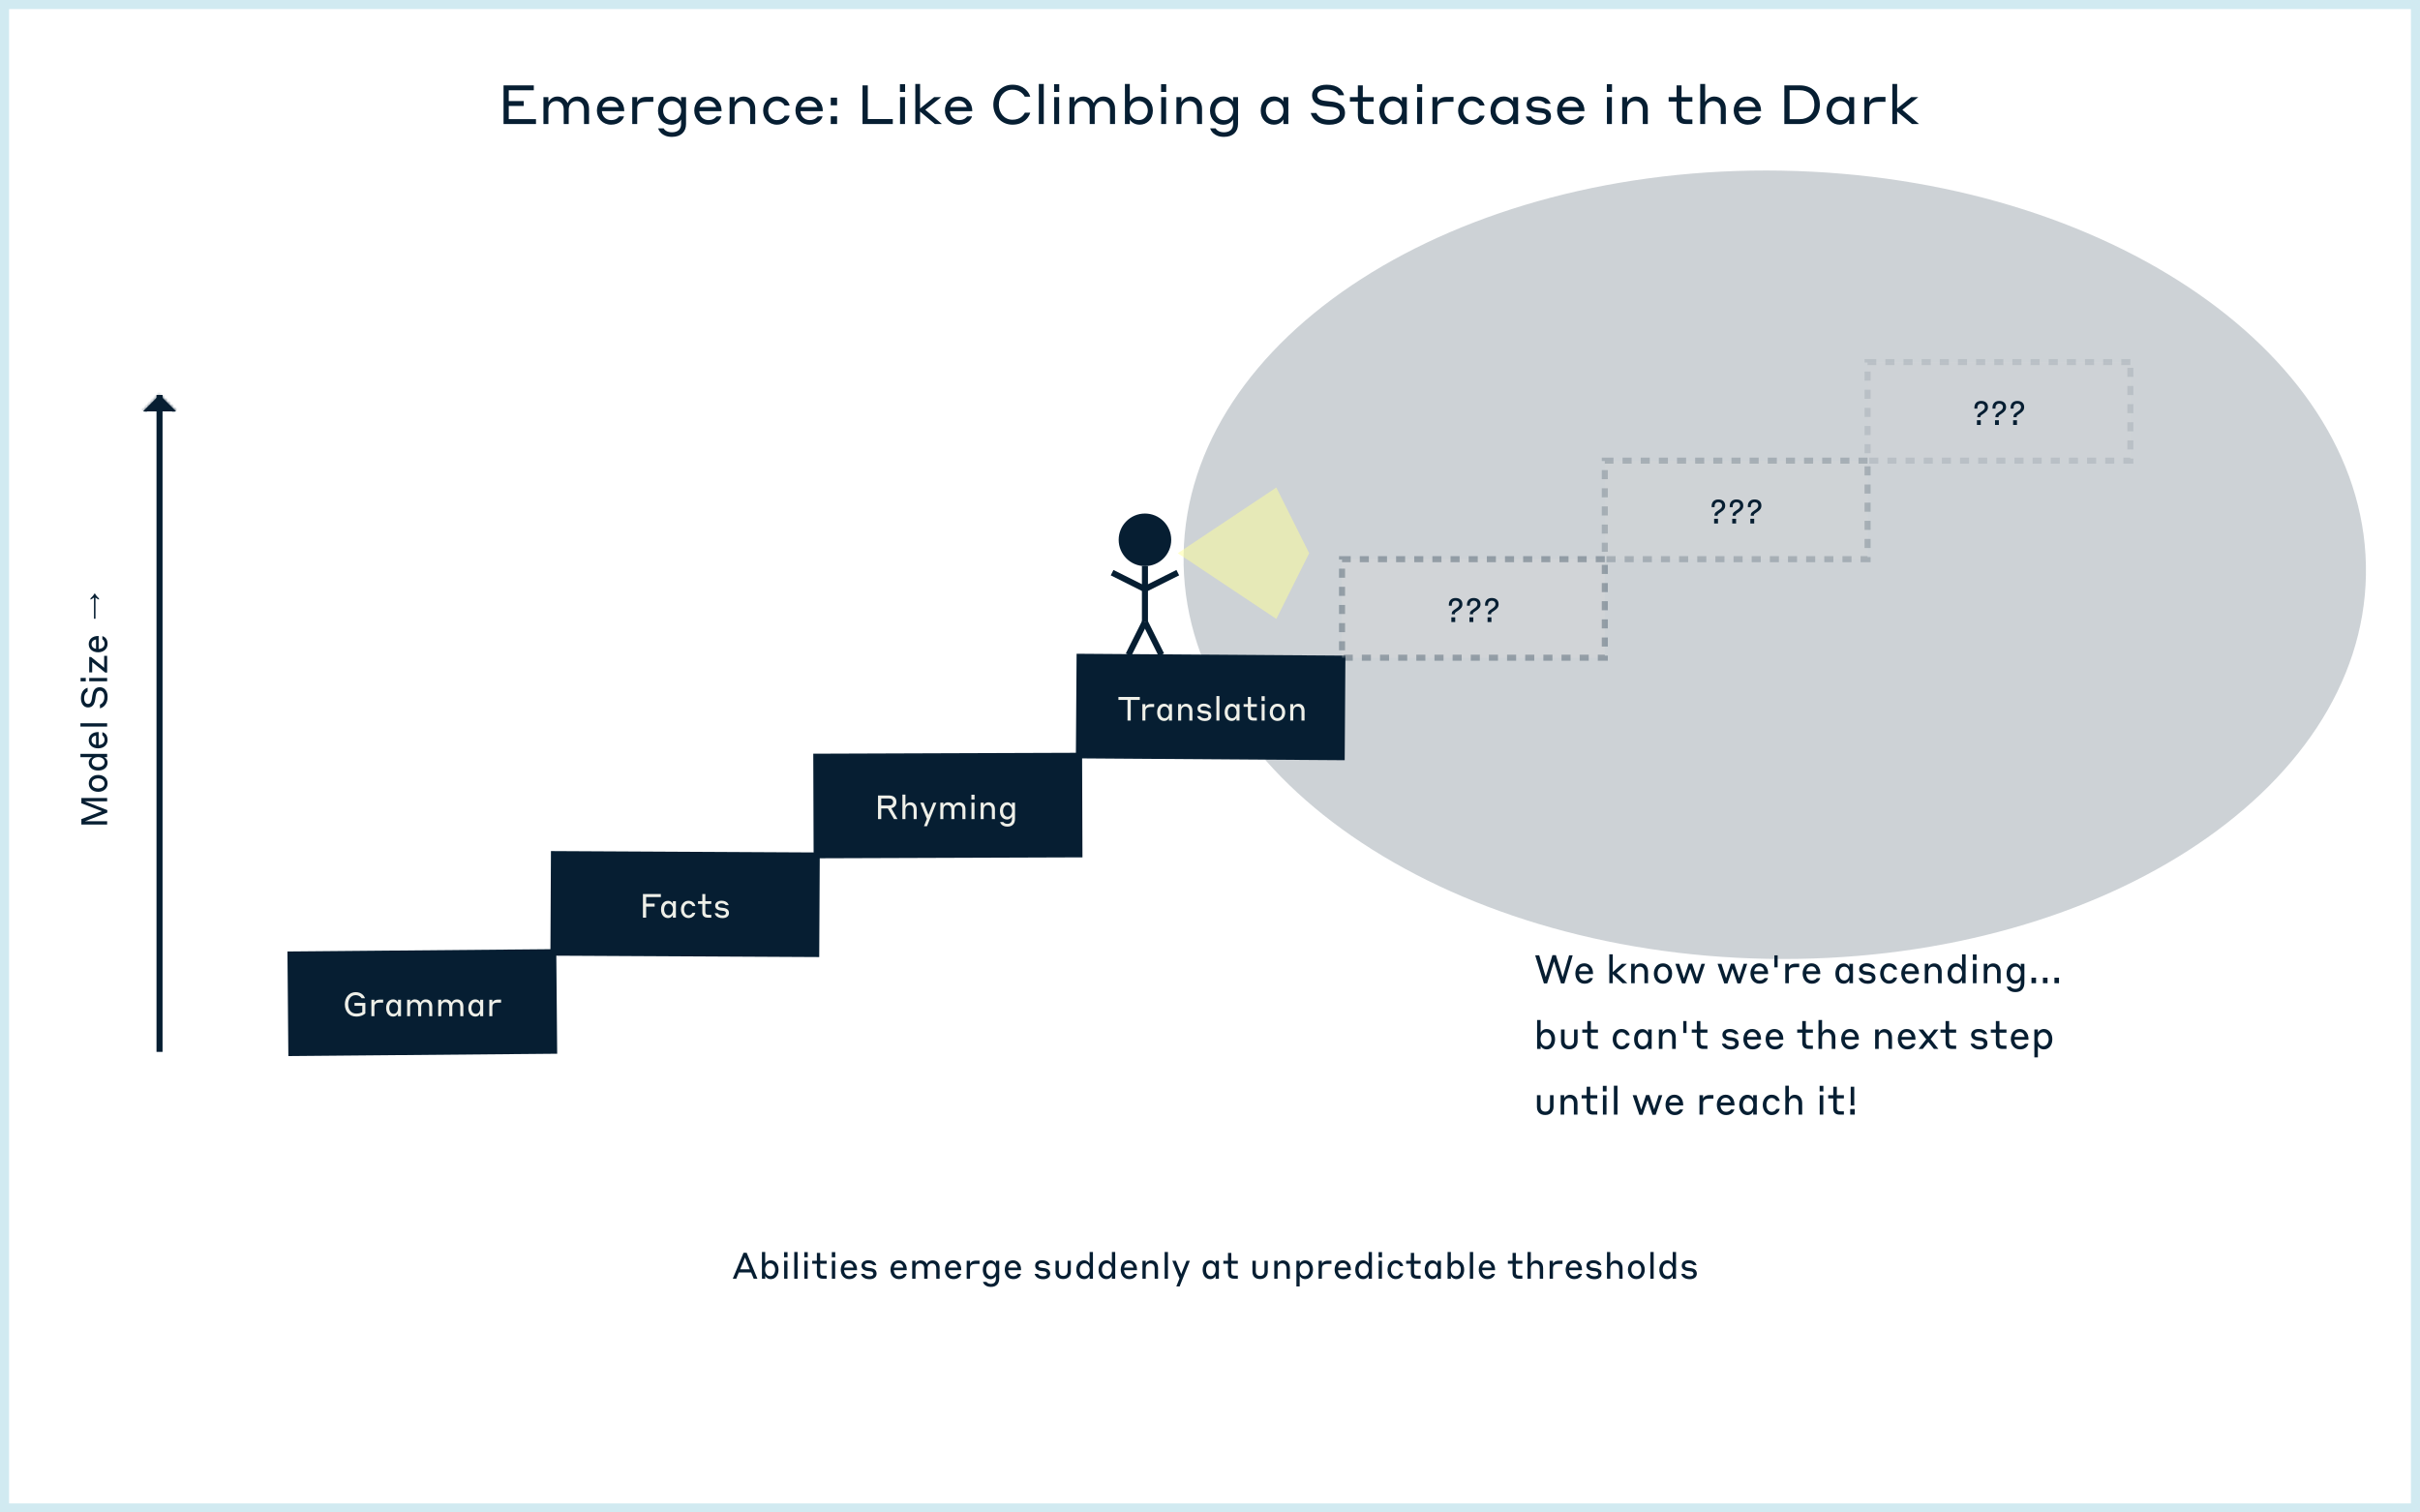 <svg width="800" height="500" viewBox="0 0 800 500" fill="none" xmlns="http://www.w3.org/2000/svg">
<g clip-path="url(#clip0_3230_883)">
<rect width="800" height="500" fill="white"/>
<path d="M166.46 41V28.22H176.468V29.84H168.188V33.404H173.138V35.024H168.188V39.38H177.188V41H166.46ZM179.655 41V32.108H181.293V33.746C181.635 33.026 182.643 31.91 184.281 31.91C185.865 31.91 187.071 32.756 187.647 34.07C188.025 33.206 189.033 31.91 190.923 31.91C193.191 31.91 194.721 33.602 194.721 35.888V41H193.065V36.194C193.065 34.538 192.111 33.422 190.599 33.422C189.033 33.422 188.007 34.592 188.007 36.194V41H186.351V36.194C186.351 34.538 185.397 33.422 183.885 33.422C182.319 33.422 181.293 34.592 181.293 36.194V41H179.655ZM201.841 31.892C204.451 31.892 206.377 33.836 206.377 36.752H198.979C199.069 38.408 200.257 39.704 202.003 39.704C203.803 39.704 204.487 38.75 204.649 38.462H206.269C206.143 39.218 204.991 41.216 202.003 41.216C199.267 41.216 197.323 39.164 197.323 36.554C197.323 33.854 199.231 31.892 201.841 31.892ZM201.841 33.296C200.419 33.296 199.429 34.106 199.087 35.384H204.559C204.163 34.052 203.173 33.296 201.841 33.296ZM210.648 35.978V41H209.01V32.108H210.648V33.746C210.9 33.098 211.656 32.036 213.744 32.036H215.976V33.674H213.708C211.422 33.674 210.648 34.394 210.648 35.978ZM225.153 39.488C224.937 39.956 223.929 41.234 221.913 41.234C219.537 41.234 217.521 39.506 217.521 36.572C217.521 33.638 219.537 31.892 221.913 31.892C223.911 31.892 224.937 33.134 225.153 33.602V32.108H226.791V41C226.791 43.502 225.171 45.248 222.129 45.248C218.691 45.248 217.719 42.998 217.593 42.44H219.393C219.519 42.656 220.167 43.736 222.129 43.736C224.055 43.736 225.153 42.728 225.153 41V39.488ZM225.189 36.572C225.189 34.772 224.001 33.404 222.219 33.404C220.401 33.404 219.213 34.772 219.213 36.572C219.213 38.318 220.401 39.722 222.219 39.722C224.001 39.722 225.189 38.318 225.189 36.572ZM234.026 31.892C236.636 31.892 238.562 33.836 238.562 36.752H231.164C231.254 38.408 232.442 39.704 234.188 39.704C235.988 39.704 236.672 38.75 236.834 38.462H238.454C238.328 39.218 237.176 41.216 234.188 41.216C231.452 41.216 229.508 39.164 229.508 36.554C229.508 33.854 231.416 31.892 234.026 31.892ZM234.026 33.296C232.604 33.296 231.614 34.106 231.272 35.384H236.744C236.348 34.052 235.358 33.296 234.026 33.296ZM241.196 41V32.108H242.834V33.746C243.194 33.026 244.202 31.91 245.858 31.91C248.108 31.91 249.656 33.602 249.656 35.888V41H248V36.194C248 34.52 246.992 33.422 245.462 33.422C243.878 33.422 242.834 34.574 242.834 36.194V41H241.196ZM259.364 34.88C259.22 34.592 258.536 33.404 256.772 33.404C255.134 33.404 253.964 34.808 253.964 36.554C253.964 38.3 255.134 39.704 256.79 39.704C258.59 39.704 259.256 38.534 259.4 38.228H261.02C260.912 38.84 259.976 41.216 256.79 41.216C254.252 41.216 252.272 39.182 252.272 36.554C252.272 33.926 254.234 31.892 256.772 31.892C259.976 31.892 260.894 34.214 261.02 34.88H259.364ZM267.478 31.892C270.088 31.892 272.014 33.836 272.014 36.752H264.616C264.706 38.408 265.894 39.704 267.64 39.704C269.44 39.704 270.124 38.75 270.286 38.462H271.906C271.78 39.218 270.628 41.216 267.64 41.216C264.904 41.216 262.96 39.164 262.96 36.554C262.96 33.854 264.868 31.892 267.478 31.892ZM267.478 33.296C266.056 33.296 265.066 34.106 264.724 35.384H270.196C269.8 34.052 268.81 33.296 267.478 33.296ZM274.629 34.826V32.27H276.717V34.826H274.629ZM274.629 41V38.444H276.717V41H274.629ZM285.13 41V28.22H286.876V39.362H295.138V41H285.13ZM297.498 30.398V27.824H299.208V30.398H297.498ZM297.534 41V32.108H299.172V41H297.534ZM302.579 41V27.752H304.163V35.87L308.807 32.108H311.147L305.891 36.302L311.381 41H309.059L304.163 36.896V41H302.579ZM316.89 31.892C319.5 31.892 321.426 33.836 321.426 36.752H314.028C314.118 38.408 315.306 39.704 317.052 39.704C318.852 39.704 319.536 38.75 319.698 38.462H321.318C321.192 39.218 320.04 41.216 317.052 41.216C314.316 41.216 312.372 39.164 312.372 36.554C312.372 33.854 314.28 31.892 316.89 31.892ZM316.89 33.296C315.468 33.296 314.478 34.106 314.136 35.384H319.608C319.212 34.052 318.222 33.296 316.89 33.296ZM334.691 41.216C331.037 41.216 328.373 38.318 328.373 34.61C328.373 30.92 331.055 28.004 334.691 28.004C338.417 28.004 340.163 30.434 340.577 31.964H338.759C338.309 31.064 336.995 29.642 334.691 29.642C331.955 29.642 330.191 31.928 330.191 34.61C330.191 37.292 331.955 39.578 334.691 39.578C337.283 39.578 338.381 38.066 338.795 37.238H340.577C340.199 38.678 338.579 41.216 334.691 41.216ZM343.414 41V27.752H345.052V41H343.414ZM348.457 30.398V27.824H350.167V30.398H348.457ZM348.493 41V32.108H350.131V41H348.493ZM353.538 41V32.108H355.176V33.746C355.518 33.026 356.526 31.91 358.164 31.91C359.748 31.91 360.954 32.756 361.53 34.07C361.908 33.206 362.916 31.91 364.806 31.91C367.074 31.91 368.604 33.602 368.604 35.888V41H366.948V36.194C366.948 34.538 365.994 33.422 364.482 33.422C362.916 33.422 361.89 34.592 361.89 36.194V41H360.234V36.194C360.234 34.538 359.28 33.422 357.768 33.422C356.202 33.422 355.176 34.592 355.176 36.194V41H353.538ZM373.492 39.56V41H371.872V27.752H373.492V33.62C373.69 33.17 374.734 31.892 376.732 31.892C379.108 31.892 381.106 33.638 381.106 36.554C381.106 39.488 379.108 41.216 376.732 41.216C374.752 41.216 373.708 39.974 373.492 39.56ZM373.456 36.554C373.456 38.336 374.644 39.704 376.444 39.704C378.244 39.704 379.432 38.336 379.432 36.554C379.432 34.754 378.244 33.404 376.444 33.404C374.644 33.404 373.456 34.754 373.456 36.554ZM383.824 30.398V27.824H385.534V30.398H383.824ZM383.86 41V32.108H385.498V41H383.86ZM388.905 41V32.108H390.543V33.746C390.903 33.026 391.911 31.91 393.567 31.91C395.817 31.91 397.365 33.602 397.365 35.888V41H395.709V36.194C395.709 34.52 394.701 33.422 393.171 33.422C391.587 33.422 390.543 34.574 390.543 36.194V41H388.905ZM407.631 39.488C407.415 39.956 406.407 41.234 404.391 41.234C402.015 41.234 399.999 39.506 399.999 36.572C399.999 33.638 402.015 31.892 404.391 31.892C406.389 31.892 407.415 33.134 407.631 33.602V32.108H409.269V41C409.269 43.502 407.649 45.248 404.607 45.248C401.169 45.248 400.197 42.998 400.071 42.44H401.871C401.997 42.656 402.645 43.736 404.607 43.736C406.533 43.736 407.631 42.728 407.631 41V39.488ZM407.667 36.572C407.667 34.772 406.479 33.404 404.697 33.404C402.879 33.404 401.691 34.772 401.691 36.572C401.691 38.318 402.879 39.722 404.697 39.722C406.479 39.722 407.667 38.318 407.667 36.572ZM424.257 39.47C424.041 39.92 423.123 41.216 421.107 41.216C418.767 41.216 416.769 39.488 416.769 36.554C416.769 33.656 418.767 31.892 421.107 31.892C423.051 31.892 424.041 33.116 424.257 33.584V32.108H425.895V41H424.257V39.47ZM424.293 36.554C424.293 34.772 423.141 33.404 421.413 33.404C419.631 33.404 418.461 34.772 418.461 36.554C418.461 38.318 419.631 39.704 421.413 39.704C423.141 39.704 424.293 38.318 424.293 36.554ZM438.582 29.606C436.53 29.606 435.486 30.362 435.486 31.496C435.486 32.54 436.368 33.134 437.934 33.332C438.816 33.44 439.482 33.512 440.436 33.62C442.596 33.872 444.63 34.754 444.63 37.418C444.63 39.488 442.938 41.234 439.428 41.234C435.468 41.234 433.866 39.218 433.29 37.346H435.162C435.576 38.318 436.71 39.632 439.428 39.632C441.642 39.632 442.884 38.732 442.884 37.508C442.884 36.014 441.822 35.528 440.292 35.348C439.338 35.24 438.726 35.186 437.772 35.078C435.486 34.826 433.74 33.728 433.74 31.496C433.74 29.408 435.648 28.004 438.582 28.004C442.398 28.004 443.91 29.876 444.324 31.478H442.506C442.074 30.632 441.012 29.606 438.582 29.606ZM448.881 38.03V33.584H446.253V32.108H448.881V28.22H450.519V32.108H454.101V33.584H450.519V37.652C450.519 38.948 450.951 39.488 452.355 39.488H454.101V41H451.995C449.889 41 448.881 40.01 448.881 38.03ZM463.438 39.47C463.222 39.92 462.304 41.216 460.288 41.216C457.948 41.216 455.95 39.488 455.95 36.554C455.95 33.656 457.948 31.892 460.288 31.892C462.232 31.892 463.222 33.116 463.438 33.584V32.108H465.076V41H463.438V39.47ZM463.474 36.554C463.474 34.772 462.322 33.404 460.594 33.404C458.812 33.404 457.642 34.772 457.642 36.554C457.642 38.318 458.812 39.704 460.594 39.704C462.322 39.704 463.474 38.318 463.474 36.554ZM468.445 30.398V27.824H470.155V30.398H468.445ZM468.481 41V32.108H470.119V41H468.481ZM475.164 35.978V41H473.526V32.108H475.164V33.746C475.416 33.098 476.172 32.036 478.26 32.036H480.492V33.674H478.224C475.938 33.674 475.164 34.394 475.164 35.978ZM489.11 34.88C488.966 34.592 488.282 33.404 486.518 33.404C484.88 33.404 483.71 34.808 483.71 36.554C483.71 38.3 484.88 39.704 486.536 39.704C488.336 39.704 489.002 38.534 489.146 38.228H490.766C490.658 38.84 489.722 41.216 486.536 41.216C483.998 41.216 482.018 39.182 482.018 36.554C482.018 33.926 483.98 31.892 486.518 31.892C489.722 31.892 490.64 34.214 490.766 34.88H489.11ZM500.212 39.47C499.996 39.92 499.078 41.216 497.062 41.216C494.722 41.216 492.724 39.488 492.724 36.554C492.724 33.656 494.722 31.892 497.062 31.892C499.006 31.892 499.996 33.116 500.212 33.584V32.108H501.85V41H500.212V39.47ZM500.248 36.554C500.248 34.772 499.096 33.404 497.368 33.404C495.586 33.404 494.416 34.772 494.416 36.554C494.416 38.318 495.586 39.704 497.368 39.704C499.096 39.704 500.248 38.318 500.248 36.554ZM509.503 37.31C508.711 37.22 508.369 37.184 507.595 37.094C505.885 36.896 504.679 36.068 504.679 34.448C504.679 32.882 506.155 31.856 508.333 31.856C511.321 31.856 512.329 33.404 512.599 34.304H510.853C510.673 34.07 509.971 33.26 508.333 33.26C507.001 33.26 506.299 33.746 506.299 34.394C506.299 35.024 506.767 35.42 507.811 35.546C508.513 35.636 508.945 35.672 509.719 35.762C511.807 36.014 512.725 36.95 512.725 38.57C512.725 40.064 511.357 41.252 508.837 41.252C505.705 41.252 504.589 39.344 504.409 38.516H506.155C506.263 38.786 506.947 39.812 508.837 39.812C510.349 39.812 511.087 39.272 511.087 38.57C511.087 37.886 510.691 37.454 509.503 37.31ZM519.267 31.892C521.877 31.892 523.803 33.836 523.803 36.752H516.405C516.495 38.408 517.683 39.704 519.429 39.704C521.229 39.704 521.913 38.75 522.075 38.462H523.695C523.569 39.218 522.417 41.216 519.429 41.216C516.693 41.216 514.749 39.164 514.749 36.554C514.749 33.854 516.657 31.892 519.267 31.892ZM519.267 33.296C517.845 33.296 516.855 34.106 516.513 35.384H521.985C521.589 34.052 520.599 33.296 519.267 33.296ZM531.182 30.398V27.824H532.892V30.398H531.182ZM531.218 41V32.108H532.856V41H531.218ZM536.262 41V32.108H537.9V33.746C538.26 33.026 539.268 31.91 540.924 31.91C543.174 31.91 544.722 33.602 544.722 35.888V41H543.066V36.194C543.066 34.52 542.058 33.422 540.528 33.422C538.944 33.422 537.9 34.574 537.9 36.194V41H536.262ZM554.244 38.03V33.584H551.616V32.108H554.244V28.22H555.882V32.108H559.464V33.584H555.882V37.652C555.882 38.948 556.314 39.488 557.718 39.488H559.464V41H557.358C555.252 41 554.244 40.01 554.244 38.03ZM562.049 41V27.752H563.687V33.746C564.047 33.026 565.055 31.91 566.711 31.91C568.961 31.91 570.509 33.602 570.509 35.888V41H568.853V36.194C568.853 34.52 567.845 33.422 566.315 33.422C564.731 33.422 563.687 34.574 563.687 36.194V41H562.049ZM577.644 31.892C580.254 31.892 582.18 33.836 582.18 36.752H574.782C574.872 38.408 576.06 39.704 577.806 39.704C579.606 39.704 580.29 38.75 580.452 38.462H582.072C581.946 39.218 580.794 41.216 577.806 41.216C575.07 41.216 573.126 39.164 573.126 36.554C573.126 33.854 575.034 31.892 577.644 31.892ZM577.644 33.296C576.222 33.296 575.232 34.106 574.89 35.384H580.362C579.966 34.052 578.976 33.296 577.644 33.296ZM589.865 41V28.22H594.905C599.009 28.22 601.601 30.722 601.601 34.61C601.601 38.426 599.027 41 594.905 41H589.865ZM594.905 29.822H591.611V39.398H594.905C597.929 39.398 599.801 37.526 599.801 34.61C599.801 31.604 597.929 29.822 594.905 29.822ZM611.305 39.47C611.089 39.92 610.171 41.216 608.155 41.216C605.815 41.216 603.817 39.488 603.817 36.554C603.817 33.656 605.815 31.892 608.155 31.892C610.099 31.892 611.089 33.116 611.305 33.584V32.108H612.943V41H611.305V39.47ZM611.341 36.554C611.341 34.772 610.189 33.404 608.461 33.404C606.679 33.404 605.509 34.772 605.509 36.554C605.509 38.318 606.679 39.704 608.461 39.704C610.189 39.704 611.341 38.318 611.341 36.554ZM617.969 35.978V41H616.331V32.108H617.969V33.746C618.221 33.098 618.977 32.036 621.065 32.036H623.297V33.674H621.029C618.743 33.674 617.969 34.394 617.969 35.978ZM625.577 41V27.752H627.161V35.87L631.805 32.108H634.145L628.889 36.302L634.379 41H632.057L627.161 36.896V41H625.577Z" fill="#061E32"/>
<g opacity="0.2" filter="url(#filter0_f_3230_883)">
<path d="M584.424 316.977C692.354 318.861 780.867 262.059 782.123 190.105C783.379 118.152 696.903 58.295 588.973 56.411C481.043 54.527 392.53 111.33 391.274 183.283C390.018 255.236 476.494 315.093 584.424 316.977Z" fill="#061E32"/>
</g>
<path d="M182.897 314.778L96.031 315.536L96.316 348.111L183.181 347.353L182.897 314.778Z" fill="#061E32" stroke="#061E32" stroke-width="2"/>
<path d="M120.775 335.016C120.258 335.511 119.279 336.061 117.772 336.061C115.473 336.061 113.999 334.367 113.999 332.013C113.999 329.714 115.462 327.987 117.563 327.987C119.631 327.987 120.478 329.362 120.643 330H119.543C119.312 329.637 118.74 328.977 117.563 328.977C116.012 328.977 115.099 330.308 115.099 332.013C115.099 333.839 116.122 335.071 117.772 335.071C118.751 335.071 119.422 334.818 119.763 334.576V332.508H117.189V331.551H120.775V335.016ZM123.771 332.86V335.929H122.77V330.495H123.771V331.474C123.925 331.067 124.398 330.451 125.619 330.451H126.664V331.452H125.531C124.277 331.452 123.771 331.914 123.771 332.86ZM131.566 335.038C131.434 335.357 130.994 336.061 129.949 336.061C128.651 336.061 127.65 335.005 127.65 333.223C127.65 331.441 128.651 330.374 129.949 330.374C131.005 330.374 131.434 331.122 131.566 331.397V330.495H132.567V335.929H131.566V335.038ZM131.588 333.223C131.588 332.134 131.06 331.298 130.136 331.298C129.19 331.298 128.684 332.134 128.684 333.223C128.684 334.301 129.19 335.148 130.136 335.148C131.06 335.148 131.588 334.301 131.588 333.223ZM134.586 335.929V330.495H135.587V331.342C135.774 330.946 136.247 330.374 137.149 330.374C138.051 330.374 138.7 330.825 139.019 331.529C139.228 331.067 139.723 330.374 140.768 330.374C142.11 330.374 142.891 331.331 142.891 332.618V335.929H141.879V332.805C141.879 331.903 141.439 331.298 140.57 331.298C139.712 331.298 139.239 331.936 139.239 332.805V335.929H138.227V332.805C138.227 331.903 137.765 331.298 136.907 331.298C136.049 331.298 135.587 331.936 135.587 332.805V335.929H134.586ZM144.867 335.929V330.495H145.868V331.342C146.055 330.946 146.528 330.374 147.43 330.374C148.332 330.374 148.981 330.825 149.3 331.529C149.509 331.067 150.004 330.374 151.049 330.374C152.391 330.374 153.172 331.331 153.172 332.618V335.929H152.16V332.805C152.16 331.903 151.72 331.298 150.851 331.298C149.993 331.298 149.52 331.936 149.52 332.805V335.929H148.508V332.805C148.508 331.903 148.046 331.298 147.188 331.298C146.33 331.298 145.868 331.936 145.868 332.805V335.929H144.867ZM158.733 335.038C158.601 335.357 158.161 336.061 157.116 336.061C155.818 336.061 154.817 335.005 154.817 333.223C154.817 331.441 155.818 330.374 157.116 330.374C158.172 330.374 158.601 331.122 158.733 331.397V330.495H159.734V335.929H158.733V335.038ZM158.755 333.223C158.755 332.134 158.227 331.298 157.303 331.298C156.357 331.298 155.851 332.134 155.851 333.223C155.851 334.301 156.357 335.148 157.303 335.148C158.227 335.148 158.755 334.301 158.755 333.223ZM162.754 332.86V335.929H161.753V330.495H162.754V331.474C162.908 331.067 163.381 330.451 164.602 330.451H165.647V331.452H164.514C163.26 331.452 162.754 331.914 162.754 332.86Z" fill="#EEEFE8"/>
<path d="M269.994 282.809L183.126 282.354L182.956 314.929L269.823 315.384L269.994 282.809Z" fill="#061E32" stroke="#061E32" stroke-width="2"/>
<path d="M212.538 303.354V295.544H218.467V296.545H213.605V298.712H216.41V299.713H213.605V303.354H212.538ZM222.436 302.463C222.304 302.782 221.864 303.486 220.819 303.486C219.521 303.486 218.52 302.43 218.52 300.648C218.52 298.866 219.521 297.799 220.819 297.799C221.875 297.799 222.304 298.547 222.436 298.822V297.92H223.437V303.354H222.436V302.463ZM222.458 300.648C222.458 299.559 221.93 298.723 221.006 298.723C220.06 298.723 219.554 299.559 219.554 300.648C219.554 301.726 220.06 302.573 221.006 302.573C221.93 302.573 222.458 301.726 222.458 300.648ZM228.888 299.537C228.789 299.317 228.448 298.701 227.579 298.701C226.71 298.701 226.138 299.537 226.138 300.637C226.138 301.726 226.71 302.573 227.59 302.573C228.503 302.573 228.8 301.935 228.899 301.737H229.867C229.801 302.089 229.328 303.486 227.59 303.486C226.171 303.486 225.104 302.276 225.104 300.637C225.104 298.987 226.16 297.777 227.579 297.777C229.317 297.777 229.79 299.13 229.867 299.537H228.888ZM232.166 301.583V298.822H230.747V297.92H232.166V295.544H233.167V297.92H235.136V298.822H233.167V301.374C233.167 302.111 233.409 302.43 234.223 302.43H235.136V303.354H233.97C232.76 303.354 232.166 302.76 232.166 301.583ZM239.013 301.099L238.232 301.011C237.165 300.89 236.417 300.384 236.417 299.383C236.417 298.415 237.275 297.766 238.507 297.766C240.278 297.766 240.762 298.789 240.894 299.229H239.904C239.827 299.108 239.431 298.635 238.507 298.635C237.77 298.635 237.396 298.943 237.396 299.339C237.396 299.757 237.704 299.977 238.364 300.054L239.123 300.142C240.41 300.296 240.982 300.868 240.982 301.847C240.982 302.793 240.234 303.508 238.837 303.508C237 303.508 236.351 302.375 236.263 301.891H237.286C237.363 302.034 237.726 302.617 238.837 302.617C239.607 302.617 239.981 302.309 239.981 301.891C239.981 301.429 239.728 301.176 239.013 301.099Z" fill="#EEEFE8"/>
<path d="M356.72 249.854L269.852 250.157L269.966 282.732L356.834 282.429L356.72 249.854Z" fill="#061E32" stroke="#061E32" stroke-width="2"/>
<path d="M290.254 270.778V262.968H293.774C295.424 262.968 296.337 263.727 296.337 265.113C296.337 266.235 295.732 266.939 294.643 267.17L296.7 270.778H295.545L293.499 267.258H291.321V270.778H290.254ZM293.763 263.958H291.321V266.279H293.763C294.709 266.279 295.237 265.916 295.237 265.113C295.237 264.321 294.709 263.958 293.763 263.958ZM298.317 270.778V262.682H299.318V266.301C299.516 265.828 300.044 265.223 300.946 265.223C302.2 265.223 303.036 266.114 303.036 267.599V270.778H302.024V267.786C302.024 266.708 301.518 266.147 300.704 266.147C299.846 266.147 299.318 266.73 299.318 267.786V270.778H298.317ZM305.45 273.132L306.418 270.69L304.229 265.344H305.329L306.935 269.381L308.541 265.344H309.564L306.451 273.132H305.45ZM310.853 270.778V265.344H311.854V266.191C312.041 265.795 312.514 265.223 313.416 265.223C314.318 265.223 314.967 265.674 315.286 266.378C315.495 265.916 315.99 265.223 317.035 265.223C318.377 265.223 319.158 266.18 319.158 267.467V270.778H318.146V267.654C318.146 266.752 317.706 266.147 316.837 266.147C315.979 266.147 315.506 266.785 315.506 267.654V270.778H314.494V267.654C314.494 266.752 314.032 266.147 313.174 266.147C312.316 266.147 311.854 266.785 311.854 267.654V270.778H310.853ZM321.122 264.299V262.726H322.167V264.299H321.122ZM321.144 270.778V265.344H322.145V270.778H321.144ZM324.184 270.778V265.344H325.185V266.257C325.383 265.806 325.911 265.223 326.813 265.223C328.067 265.223 328.903 266.092 328.903 267.544V270.778H327.891V267.731C327.891 266.686 327.385 266.147 326.571 266.147C325.713 266.147 325.185 266.708 325.185 267.731V270.778H324.184ZM334.539 269.92C334.418 270.14 333.934 270.921 332.9 270.921C331.624 270.921 330.557 269.865 330.557 268.072C330.557 266.279 331.624 265.212 332.9 265.212C333.923 265.212 334.407 265.971 334.539 266.246V265.344H335.54V270.657C335.54 272.208 334.737 273.264 333.021 273.264C331.228 273.264 330.678 272.12 330.612 271.735H331.668C331.723 271.823 332.042 272.351 333.021 272.351C334.044 272.351 334.539 271.746 334.539 270.657V269.92ZM334.561 268.072C334.561 266.972 333.978 266.136 333.087 266.136C332.174 266.136 331.591 266.972 331.591 268.072C331.591 269.15 332.174 269.997 333.087 269.997C333.978 269.997 334.561 269.15 334.561 268.072Z" fill="#EEEFE8"/>
<path d="M443.759 217.733L356.892 217.127L356.665 249.702L443.531 250.308L443.759 217.733Z" fill="#061E32" stroke="#061E32" stroke-width="2"/>
<path d="M372.729 238.202V231.382H369.726V230.392H376.799V231.382H373.796V238.202H372.729ZM378.646 235.133V238.202H377.645V232.768H378.646V233.747C378.8 233.34 379.273 232.724 380.494 232.724H381.539V233.725H380.406C379.152 233.725 378.646 234.187 378.646 235.133ZM386.441 237.311C386.309 237.63 385.869 238.334 384.824 238.334C383.526 238.334 382.525 237.278 382.525 235.496C382.525 233.714 383.526 232.647 384.824 232.647C385.88 232.647 386.309 233.395 386.441 233.67V232.768H387.442V238.202H386.441V237.311ZM386.463 235.496C386.463 234.407 385.935 233.571 385.011 233.571C384.065 233.571 383.559 234.407 383.559 235.496C383.559 236.574 384.065 237.421 385.011 237.421C385.935 237.421 386.463 236.574 386.463 235.496ZM389.462 238.202V232.768H390.463V233.681C390.661 233.23 391.189 232.647 392.091 232.647C393.345 232.647 394.181 233.516 394.181 234.968V238.202H393.169V235.155C393.169 234.11 392.663 233.571 391.849 233.571C390.991 233.571 390.463 234.132 390.463 235.155V238.202H389.462ZM398.475 235.947L397.694 235.859C396.627 235.738 395.879 235.232 395.879 234.231C395.879 233.263 396.737 232.614 397.969 232.614C399.74 232.614 400.224 233.637 400.356 234.077H399.366C399.289 233.956 398.893 233.483 397.969 233.483C397.232 233.483 396.858 233.791 396.858 234.187C396.858 234.605 397.166 234.825 397.826 234.902L398.585 234.99C399.872 235.144 400.444 235.716 400.444 236.695C400.444 237.641 399.696 238.356 398.299 238.356C396.462 238.356 395.813 237.223 395.725 236.739H396.748C396.825 236.882 397.188 237.465 398.299 237.465C399.069 237.465 399.443 237.157 399.443 236.739C399.443 236.277 399.19 236.024 398.475 235.947ZM402.116 238.202V230.106H403.117V238.202H402.116ZM408.753 237.311C408.621 237.63 408.181 238.334 407.136 238.334C405.838 238.334 404.837 237.278 404.837 235.496C404.837 233.714 405.838 232.647 407.136 232.647C408.192 232.647 408.621 233.395 408.753 233.67V232.768H409.754V238.202H408.753V237.311ZM408.775 235.496C408.775 234.407 408.247 233.571 407.323 233.571C406.377 233.571 405.871 234.407 405.871 235.496C405.871 236.574 406.377 237.421 407.323 237.421C408.247 237.421 408.775 236.574 408.775 235.496ZM412.521 236.431V233.67H411.102V232.768H412.521V230.392H413.522V232.768H415.491V233.67H413.522V236.222C413.522 236.959 413.764 237.278 414.578 237.278H415.491V238.202H414.325C413.115 238.202 412.521 237.608 412.521 236.431ZM417.047 231.723V230.15H418.092V231.723H417.047ZM417.069 238.202V232.768H418.07V238.202H417.069ZM422.309 232.636C423.849 232.636 424.861 233.868 424.861 235.485C424.861 237.102 423.849 238.334 422.309 238.334C420.769 238.334 419.757 237.102 419.757 235.485C419.757 233.868 420.769 232.636 422.309 232.636ZM422.309 237.41C423.299 237.41 423.827 236.552 423.827 235.485C423.827 234.418 423.299 233.56 422.309 233.56C421.319 233.56 420.791 234.418 420.791 235.485C420.791 236.552 421.308 237.41 422.309 237.41ZM426.533 238.202V232.768H427.534V233.681C427.732 233.23 428.26 232.647 429.162 232.647C430.416 232.647 431.252 233.516 431.252 234.968V238.202H430.24V235.155C430.24 234.11 429.734 233.571 428.92 233.571C428.062 233.571 427.534 234.132 427.534 235.155V238.202H426.533Z" fill="#EEEFE8"/>
<path opacity="0.3" d="M530.515 184.854H443.646V217.43H530.515V184.854Z" fill="#D9D9D9" stroke="#061E32" stroke-width="2" stroke-dasharray="3 3"/>
<path d="M480.932 203.075H479.92V202.987C479.92 202.327 480.052 202.074 480.756 201.59L481.548 201.04C482.032 200.699 482.417 200.314 482.417 199.72C482.417 199.038 481.955 198.587 481.185 198.587C480.404 198.587 479.942 199.137 479.942 199.885V200.237H478.963V199.852C478.963 198.532 479.821 197.685 481.185 197.685C482.604 197.685 483.44 198.477 483.44 199.72C483.44 200.688 482.945 201.238 482.098 201.81L481.306 202.349C481.009 202.558 480.932 202.745 480.932 203.075ZM479.788 205.627V204.065H481.064V205.627H479.788ZM486.916 203.075H485.904V202.987C485.904 202.327 486.036 202.074 486.74 201.59L487.532 201.04C488.016 200.699 488.401 200.314 488.401 199.72C488.401 199.038 487.939 198.587 487.169 198.587C486.388 198.587 485.926 199.137 485.926 199.885V200.237H484.947V199.852C484.947 198.532 485.805 197.685 487.169 197.685C488.588 197.685 489.424 198.477 489.424 199.72C489.424 200.688 488.929 201.238 488.082 201.81L487.29 202.349C486.993 202.558 486.916 202.745 486.916 203.075ZM485.772 205.627V204.065H487.048V205.627H485.772ZM492.899 203.075H491.887V202.987C491.887 202.327 492.019 202.074 492.723 201.59L493.515 201.04C493.999 200.699 494.384 200.314 494.384 199.72C494.384 199.038 493.922 198.587 493.152 198.587C492.371 198.587 491.909 199.137 491.909 199.885V200.237H490.93V199.852C490.93 198.532 491.788 197.685 493.152 197.685C494.571 197.685 495.407 198.477 495.407 199.72C495.407 200.688 494.912 201.238 494.065 201.81L493.273 202.349C492.976 202.558 492.899 202.745 492.899 203.075ZM491.755 205.627V204.065H493.031V205.627H491.755Z" fill="#061E32"/>
<path opacity="0.2" d="M617.383 152.278H530.515V184.854H617.383V152.278Z" fill="#D9D9D9" stroke="#061E32" stroke-width="2" stroke-dasharray="3 3"/>
<path d="M567.801 170.499H566.789V170.411C566.789 169.751 566.921 169.498 567.625 169.014L568.417 168.464C568.901 168.123 569.286 167.738 569.286 167.144C569.286 166.462 568.824 166.011 568.054 166.011C567.273 166.011 566.811 166.561 566.811 167.309V167.661H565.832V167.276C565.832 165.956 566.69 165.109 568.054 165.109C569.473 165.109 570.309 165.901 570.309 167.144C570.309 168.112 569.814 168.662 568.967 169.234L568.175 169.773C567.878 169.982 567.801 170.169 567.801 170.499ZM566.657 173.051V171.489H567.933V173.051H566.657ZM573.784 170.499H572.772V170.411C572.772 169.751 572.904 169.498 573.608 169.014L574.4 168.464C574.884 168.123 575.269 167.738 575.269 167.144C575.269 166.462 574.807 166.011 574.037 166.011C573.256 166.011 572.794 166.561 572.794 167.309V167.661H571.815V167.276C571.815 165.956 572.673 165.109 574.037 165.109C575.456 165.109 576.292 165.901 576.292 167.144C576.292 168.112 575.797 168.662 574.95 169.234L574.158 169.773C573.861 169.982 573.784 170.169 573.784 170.499ZM572.64 173.051V171.489H573.916V173.051H572.64ZM579.768 170.499H578.756V170.411C578.756 169.751 578.888 169.498 579.592 169.014L580.384 168.464C580.868 168.123 581.253 167.738 581.253 167.144C581.253 166.462 580.791 166.011 580.021 166.011C579.24 166.011 578.778 166.561 578.778 167.309V167.661H577.799V167.276C577.799 165.956 578.657 165.109 580.021 165.109C581.44 165.109 582.276 165.901 582.276 167.144C582.276 168.112 581.781 168.662 580.934 169.234L580.142 169.773C579.845 169.982 579.768 170.169 579.768 170.499ZM578.624 173.051V171.489H579.9V173.051H578.624Z" fill="#061E32"/>
<path opacity="0.1" d="M704.252 119.702H617.383V152.278H704.252V119.702Z" fill="#D9D9D9" stroke="#061E32" stroke-width="2" stroke-dasharray="3 3"/>
<path d="M654.67 137.923H653.658V137.835C653.658 137.175 653.79 136.922 654.494 136.438L655.286 135.888C655.77 135.547 656.155 135.162 656.155 134.568C656.155 133.886 655.693 133.435 654.923 133.435C654.142 133.435 653.68 133.985 653.68 134.733V135.085H652.701V134.7C652.701 133.38 653.559 132.533 654.923 132.533C656.342 132.533 657.178 133.325 657.178 134.568C657.178 135.536 656.683 136.086 655.836 136.658L655.044 137.197C654.747 137.406 654.67 137.593 654.67 137.923ZM653.526 140.475V138.913H654.802V140.475H653.526ZM660.653 137.923H659.641V137.835C659.641 137.175 659.773 136.922 660.477 136.438L661.269 135.888C661.753 135.547 662.138 135.162 662.138 134.568C662.138 133.886 661.676 133.435 660.906 133.435C660.125 133.435 659.663 133.985 659.663 134.733V135.085H658.684V134.7C658.684 133.38 659.542 132.533 660.906 132.533C662.325 132.533 663.161 133.325 663.161 134.568C663.161 135.536 662.666 136.086 661.819 136.658L661.027 137.197C660.73 137.406 660.653 137.593 660.653 137.923ZM659.509 140.475V138.913H660.785V140.475H659.509ZM666.636 137.923H665.624V137.835C665.624 137.175 665.756 136.922 666.46 136.438L667.252 135.888C667.736 135.547 668.121 135.162 668.121 134.568C668.121 133.886 667.659 133.435 666.889 133.435C666.108 133.435 665.646 133.985 665.646 134.733V135.085H664.667V134.7C664.667 133.38 665.525 132.533 666.889 132.533C668.308 132.533 669.144 133.325 669.144 134.568C669.144 135.536 668.649 136.086 667.802 136.658L667.01 137.197C666.713 137.406 666.636 137.593 666.636 137.923ZM665.492 140.475V138.913H666.768V140.475H665.492Z" fill="#061E32"/>
<path d="M378.494 170.268C383.016 170.268 386.682 173.933 386.682 178.455C386.682 182.976 383.016 186.642 378.494 186.642C373.973 186.642 370.308 182.976 370.308 178.455C370.308 173.933 373.973 170.268 378.494 170.268Z" fill="#061E32" stroke="#061E32"/>
<path d="M378.495 187.142V205.601" stroke="#061E32" stroke-width="2"/>
<path d="M378.495 194.743L367.636 189.313" stroke="#061E32" stroke-width="2"/>
<path d="M378.495 194.743L389.353 189.313" stroke="#061E32" stroke-width="2"/>
<path d="M378.495 205.601L373.065 216.46" stroke="#061E32" stroke-width="2"/>
<path d="M378.495 205.601L383.924 216.46" stroke="#061E32" stroke-width="2"/>
<path d="M514.336 315.759L516.598 323.039L518.717 315.811H519.9L517.157 325.093H516.039L513.738 317.839L511.437 325.093H510.384L507.498 315.811H508.824L510.982 322.961L513.205 315.759H514.336ZM523.707 318.45C525.449 318.45 526.619 319.776 526.619 321.817V321.999H521.978C522.043 323.182 522.68 324.118 523.824 324.118C524.955 324.118 525.345 323.494 525.449 323.325H526.58C526.437 323.845 525.839 325.197 523.824 325.197C521.952 325.197 520.782 323.715 520.782 321.83C520.782 319.867 521.926 318.45 523.707 318.45ZM523.707 319.464C522.745 319.464 522.186 320.088 522.017 321.063H525.371C525.176 320.049 524.617 319.464 523.707 319.464ZM532.002 325.041V315.473H533.146V321.375L536.175 318.619H537.8L534.42 321.648L537.969 325.041H536.37L533.146 322.025V325.041H532.002ZM539.226 325.041V318.619H540.409V319.698C540.643 319.165 541.267 318.476 542.333 318.476C543.815 318.476 544.803 319.503 544.803 321.219V325.041H543.607V321.44C543.607 320.205 543.009 319.568 542.047 319.568C541.033 319.568 540.409 320.231 540.409 321.44V325.041H539.226ZM549.748 318.463C551.568 318.463 552.764 319.919 552.764 321.83C552.764 323.741 551.568 325.197 549.748 325.197C547.928 325.197 546.732 323.741 546.732 321.83C546.732 319.919 547.928 318.463 549.748 318.463ZM549.748 324.105C550.918 324.105 551.542 323.091 551.542 321.83C551.542 320.569 550.918 319.555 549.748 319.555C548.578 319.555 547.954 320.569 547.954 321.83C547.954 323.091 548.565 324.105 549.748 324.105ZM560.409 325.093L558.758 320.218L557.107 325.093H556.054L553.844 318.619H555.118L556.665 323.364L558.264 318.567H559.356L560.942 323.299L562.463 318.619H563.633L561.449 325.093H560.409ZM574.361 325.093L572.71 320.218L571.059 325.093H570.006L567.796 318.619H569.07L570.617 323.364L572.216 318.567H573.308L574.894 323.299L576.415 318.619H577.585L575.401 325.093H574.361ZM581.585 318.45C583.327 318.45 584.497 319.776 584.497 321.817V321.999H579.856C579.921 323.182 580.558 324.118 581.702 324.118C582.833 324.118 583.223 323.494 583.327 323.325H584.458C584.315 323.845 583.717 325.197 581.702 325.197C579.83 325.197 578.66 323.715 578.66 321.83C578.66 319.867 579.804 318.45 581.585 318.45ZM581.585 319.464C580.623 319.464 580.064 320.088 579.895 321.063H583.249C583.054 320.049 582.495 319.464 581.585 319.464ZM587.649 319.776H586.57V315.811H587.649V319.776ZM591.355 321.414V325.041H590.172V318.619H591.355V319.776C591.537 319.295 592.096 318.567 593.539 318.567H594.774V319.75H593.435C591.953 319.75 591.355 320.296 591.355 321.414ZM598.838 318.45C600.58 318.45 601.75 319.776 601.75 321.817V321.999H597.109C597.174 323.182 597.811 324.118 598.955 324.118C600.086 324.118 600.476 323.494 600.58 323.325H601.711C601.568 323.845 600.97 325.197 598.955 325.197C597.083 325.197 595.913 323.715 595.913 321.83C595.913 319.867 597.057 318.45 598.838 318.45ZM598.838 319.464C597.876 319.464 597.317 320.088 597.148 321.063H600.502C600.307 320.049 599.748 319.464 598.838 319.464ZM611.371 323.988C611.215 324.365 610.695 325.197 609.46 325.197C607.926 325.197 606.743 323.949 606.743 321.843C606.743 319.737 607.926 318.476 609.46 318.476C610.708 318.476 611.215 319.36 611.371 319.685V318.619H612.554V325.041H611.371V323.988ZM611.397 321.843C611.397 320.556 610.773 319.568 609.681 319.568C608.563 319.568 607.965 320.556 607.965 321.843C607.965 323.117 608.563 324.118 609.681 324.118C610.773 324.118 611.397 323.117 611.397 321.843ZM617.671 322.376L616.748 322.272C615.487 322.129 614.603 321.531 614.603 320.348C614.603 319.204 615.617 318.437 617.073 318.437C619.166 318.437 619.738 319.646 619.894 320.166H618.724C618.633 320.023 618.165 319.464 617.073 319.464C616.202 319.464 615.76 319.828 615.76 320.296C615.76 320.79 616.124 321.05 616.904 321.141L617.801 321.245C619.322 321.427 619.998 322.103 619.998 323.26C619.998 324.378 619.114 325.223 617.463 325.223C615.292 325.223 614.525 323.884 614.421 323.312H615.63C615.721 323.481 616.15 324.17 617.463 324.17C618.373 324.17 618.815 323.806 618.815 323.312C618.815 322.766 618.516 322.467 617.671 322.376ZM626.004 320.53C625.887 320.27 625.484 319.542 624.457 319.542C623.43 319.542 622.754 320.53 622.754 321.83C622.754 323.117 623.43 324.118 624.47 324.118C625.549 324.118 625.9 323.364 626.017 323.13H627.161C627.083 323.546 626.524 325.197 624.47 325.197C622.793 325.197 621.532 323.767 621.532 321.83C621.532 319.88 622.78 318.45 624.457 318.45C626.511 318.45 627.07 320.049 627.161 320.53H626.004ZM631.44 318.45C633.182 318.45 634.352 319.776 634.352 321.817V321.999H629.711C629.776 323.182 630.413 324.118 631.557 324.118C632.688 324.118 633.078 323.494 633.182 323.325H634.313C634.17 323.845 633.572 325.197 631.557 325.197C629.685 325.197 628.515 323.715 628.515 321.83C628.515 319.867 629.659 318.45 631.44 318.45ZM631.44 319.464C630.478 319.464 629.919 320.088 629.75 321.063H633.104C632.909 320.049 632.35 319.464 631.44 319.464ZM636.294 325.041V318.619H637.477V319.698C637.711 319.165 638.335 318.476 639.401 318.476C640.883 318.476 641.871 319.503 641.871 321.219V325.041H640.675V321.44C640.675 320.205 640.077 319.568 639.115 319.568C638.101 319.568 637.477 320.231 637.477 321.44V325.041H636.294ZM648.61 323.949C648.454 324.326 647.895 325.197 646.621 325.197C645.074 325.197 643.826 323.949 643.826 321.83C643.826 319.711 645.074 318.45 646.621 318.45C647.882 318.45 648.454 319.347 648.61 319.672V315.473H649.793V325.041H648.61V323.949ZM648.636 321.83C648.636 320.53 647.947 319.542 646.829 319.542C645.711 319.542 645.048 320.53 645.048 321.83C645.048 323.117 645.711 324.118 646.829 324.118C647.947 324.118 648.636 323.117 648.636 321.83ZM652.176 317.384V315.525H653.411V317.384H652.176ZM652.202 325.041V318.619H653.385V325.041H652.202ZM655.794 325.041V318.619H656.977V319.698C657.211 319.165 657.835 318.476 658.901 318.476C660.383 318.476 661.371 319.503 661.371 321.219V325.041H660.175V321.44C660.175 320.205 659.577 319.568 658.615 319.568C657.601 319.568 656.977 320.231 656.977 321.44V325.041H655.794ZM668.032 324.027C667.889 324.287 667.317 325.21 666.095 325.21C664.587 325.21 663.326 323.962 663.326 321.843C663.326 319.724 664.587 318.463 666.095 318.463C667.304 318.463 667.876 319.36 668.032 319.685V318.619H669.215V324.898C669.215 326.731 668.266 327.979 666.238 327.979C664.119 327.979 663.469 326.627 663.391 326.172H664.639C664.704 326.276 665.081 326.9 666.238 326.9C667.447 326.9 668.032 326.185 668.032 324.898V324.027ZM668.058 321.843C668.058 320.543 667.369 319.555 666.316 319.555C665.237 319.555 664.548 320.543 664.548 321.843C664.548 323.117 665.237 324.118 666.316 324.118C667.369 324.118 668.058 323.117 668.058 321.843ZM671.561 325.041V323.195H673.069V325.041H671.561ZM675.356 325.041V323.195H676.864V325.041H675.356ZM679.152 325.041V323.195H680.66V325.041H679.152Z" fill="#061E32"/>
<path d="M509.305 345.757V346.758H508.135V337.19H509.305V341.389C509.461 341.064 510.02 340.167 511.307 340.167C512.828 340.167 514.076 341.428 514.076 343.547C514.076 345.666 512.828 346.914 511.307 346.914C510.033 346.914 509.461 346.043 509.305 345.757ZM509.279 343.547C509.279 344.834 509.942 345.835 511.073 345.835C512.178 345.835 512.867 344.834 512.867 343.547C512.867 342.247 512.178 341.259 511.073 341.259C509.942 341.259 509.279 342.247 509.279 343.547ZM518.786 346.888C516.966 346.888 516.03 345.796 516.03 344.21V340.336H517.226V344.145C517.226 345.107 517.759 345.77 518.786 345.77C519.787 345.77 520.346 345.107 520.346 344.145V340.336H521.516V344.21C521.516 345.679 520.554 346.888 518.786 346.888ZM524.736 344.665V341.402H523.059V340.336H524.736V337.528H525.919V340.336H528.246V341.402H525.919V344.418C525.919 345.289 526.205 345.666 527.167 345.666H528.246V346.758H526.868C525.438 346.758 524.736 346.056 524.736 344.665ZM537.594 342.247C537.477 341.987 537.074 341.259 536.047 341.259C535.02 341.259 534.344 342.247 534.344 343.547C534.344 344.834 535.02 345.835 536.06 345.835C537.139 345.835 537.49 345.081 537.607 344.847H538.751C538.673 345.263 538.114 346.914 536.06 346.914C534.383 346.914 533.122 345.484 533.122 343.547C533.122 341.597 534.37 340.167 536.047 340.167C538.101 340.167 538.66 341.766 538.751 342.247H537.594ZM544.822 345.705C544.666 346.082 544.146 346.914 542.911 346.914C541.377 346.914 540.194 345.666 540.194 343.56C540.194 341.454 541.377 340.193 542.911 340.193C544.159 340.193 544.666 341.077 544.822 341.402V340.336H546.005V346.758H544.822V345.705ZM544.848 343.56C544.848 342.273 544.224 341.285 543.132 341.285C542.014 341.285 541.416 342.273 541.416 343.56C541.416 344.834 542.014 345.835 543.132 345.835C544.224 345.835 544.848 344.834 544.848 343.56ZM548.392 346.758V340.336H549.575V341.415C549.809 340.882 550.433 340.193 551.499 340.193C552.981 340.193 553.969 341.22 553.969 342.936V346.758H552.773V343.157C552.773 341.922 552.175 341.285 551.213 341.285C550.199 341.285 549.575 341.948 549.575 343.157V346.758H548.392ZM557.523 341.493H556.444V337.528H557.523V341.493ZM560.93 344.665V341.402H559.253V340.336H560.93V337.528H562.113V340.336H564.44V341.402H562.113V344.418C562.113 345.289 562.399 345.666 563.361 345.666H564.44V346.758H563.062C561.632 346.758 560.93 346.056 560.93 344.665ZM572.463 344.093L571.54 343.989C570.279 343.846 569.395 343.248 569.395 342.065C569.395 340.921 570.409 340.154 571.865 340.154C573.958 340.154 574.53 341.363 574.686 341.883H573.516C573.425 341.74 572.957 341.181 571.865 341.181C570.994 341.181 570.552 341.545 570.552 342.013C570.552 342.507 570.916 342.767 571.696 342.858L572.593 342.962C574.114 343.144 574.79 343.82 574.79 344.977C574.79 346.095 573.906 346.94 572.255 346.94C570.084 346.94 569.317 345.601 569.213 345.029H570.422C570.513 345.198 570.942 345.887 572.255 345.887C573.165 345.887 573.607 345.523 573.607 345.029C573.607 344.483 573.308 344.184 572.463 344.093ZM579.249 340.167C580.991 340.167 582.161 341.493 582.161 343.534V343.716H577.52C577.585 344.899 578.222 345.835 579.366 345.835C580.497 345.835 580.887 345.211 580.991 345.042H582.122C581.979 345.562 581.381 346.914 579.366 346.914C577.494 346.914 576.324 345.432 576.324 343.547C576.324 341.584 577.468 340.167 579.249 340.167ZM579.249 341.181C578.287 341.181 577.728 341.805 577.559 342.78H580.913C580.718 341.766 580.159 341.181 579.249 341.181ZM586.613 340.167C588.355 340.167 589.525 341.493 589.525 343.534V343.716H584.884C584.949 344.899 585.586 345.835 586.73 345.835C587.861 345.835 588.251 345.211 588.355 345.042H589.486C589.343 345.562 588.745 346.914 586.73 346.914C584.858 346.914 583.688 345.432 583.688 343.547C583.688 341.584 584.832 340.167 586.613 340.167ZM586.613 341.181C585.651 341.181 585.092 341.805 584.923 342.78H588.277C588.082 341.766 587.523 341.181 586.613 341.181ZM595.791 344.665V341.402H594.114V340.336H595.791V337.528H596.974V340.336H599.301V341.402H596.974V344.418C596.974 345.289 597.26 345.666 598.222 345.666H599.301V346.758H597.923C596.493 346.758 595.791 346.056 595.791 344.665ZM601.154 346.758V337.19H602.337V341.467C602.571 340.908 603.195 340.193 604.261 340.193C605.743 340.193 606.731 341.246 606.731 343.001V346.758H605.535V343.222C605.535 341.948 604.937 341.285 603.975 341.285C602.961 341.285 602.337 341.974 602.337 343.222V346.758H601.154ZM611.584 340.167C613.326 340.167 614.496 341.493 614.496 343.534V343.716H609.855C609.92 344.899 610.557 345.835 611.701 345.835C612.832 345.835 613.222 345.211 613.326 345.042H614.457C614.314 345.562 613.716 346.914 611.701 346.914C609.829 346.914 608.659 345.432 608.659 343.547C608.659 341.584 609.803 340.167 611.584 340.167ZM611.584 341.181C610.622 341.181 610.063 341.805 609.894 342.78H613.248C613.053 341.766 612.494 341.181 611.584 341.181ZM619.879 346.758V340.336H621.062V341.415C621.296 340.882 621.92 340.193 622.986 340.193C624.468 340.193 625.456 341.22 625.456 342.936V346.758H624.26V343.157C624.26 341.922 623.662 341.285 622.7 341.285C621.686 341.285 621.062 341.948 621.062 343.157V346.758H619.879ZM630.31 340.167C632.052 340.167 633.222 341.493 633.222 343.534V343.716H628.581C628.646 344.899 629.283 345.835 630.427 345.835C631.558 345.835 631.948 345.211 632.052 345.042H633.183C633.04 345.562 632.442 346.914 630.427 346.914C628.555 346.914 627.385 345.432 627.385 343.547C627.385 341.584 628.529 340.167 630.31 340.167ZM630.31 341.181C629.348 341.181 628.789 341.805 628.62 342.78H631.974C631.779 341.766 631.22 341.181 630.31 341.181ZM635.608 346.758H634.217L636.778 343.56L634.204 340.336H635.738L637.532 342.624L639.365 340.336H640.782L638.234 343.508L640.782 346.758H639.326L637.48 344.444L635.608 346.758ZM643.158 344.665V341.402H641.481V340.336H643.158V337.528H644.341V340.336H646.668V341.402H644.341V344.418C644.341 345.289 644.627 345.666 645.589 345.666H646.668V346.758H645.29C643.86 346.758 643.158 346.056 643.158 344.665ZM654.69 344.093L653.767 343.989C652.506 343.846 651.622 343.248 651.622 342.065C651.622 340.921 652.636 340.154 654.092 340.154C656.185 340.154 656.757 341.363 656.913 341.883H655.743C655.652 341.74 655.184 341.181 654.092 341.181C653.221 341.181 652.779 341.545 652.779 342.013C652.779 342.507 653.143 342.767 653.923 342.858L654.82 342.962C656.341 343.144 657.017 343.82 657.017 344.977C657.017 346.095 656.133 346.94 654.482 346.94C652.311 346.94 651.544 345.601 651.44 345.029H652.649C652.74 345.198 653.169 345.887 654.482 345.887C655.392 345.887 655.834 345.523 655.834 345.029C655.834 344.483 655.535 344.184 654.69 344.093ZM659.788 344.665V341.402H658.111V340.336H659.788V337.528H660.971V340.336H663.298V341.402H660.971V344.418C660.971 345.289 661.257 345.666 662.219 345.666H663.298V346.758H661.92C660.49 346.758 659.788 346.056 659.788 344.665ZM667.66 340.167C669.402 340.167 670.572 341.493 670.572 343.534V343.716H665.931C665.996 344.899 666.633 345.835 667.777 345.835C668.908 345.835 669.298 345.211 669.402 345.042H670.533C670.39 345.562 669.792 346.914 667.777 346.914C665.905 346.914 664.735 345.432 664.735 343.547C664.735 341.584 665.879 340.167 667.66 340.167ZM667.66 341.181C666.698 341.181 666.139 341.805 665.97 342.78H669.324C669.129 341.766 668.57 341.181 667.66 341.181ZM673.684 345.757V349.54H672.514V340.336H673.684V341.389C673.84 341.064 674.412 340.167 675.686 340.167C677.207 340.167 678.455 341.428 678.455 343.547C678.455 345.666 677.207 346.914 675.686 346.914C674.425 346.914 673.84 346.043 673.684 345.757ZM673.658 343.547C673.658 344.834 674.334 345.835 675.452 345.835C676.557 345.835 677.246 344.834 677.246 343.547C677.246 342.247 676.557 341.259 675.452 341.259C674.334 341.259 673.658 342.247 673.658 343.547Z" fill="#061E32"/>
<path d="M510.839 368.605C509.019 368.605 508.083 367.513 508.083 365.927V362.053H509.279V365.862C509.279 366.824 509.812 367.487 510.839 367.487C511.84 367.487 512.399 366.824 512.399 365.862V362.053H513.569V365.927C513.569 367.396 512.607 368.605 510.839 368.605ZM515.904 368.475V362.053H517.087V363.132C517.321 362.599 517.945 361.91 519.011 361.91C520.493 361.91 521.481 362.937 521.481 364.653V368.475H520.285V364.874C520.285 363.639 519.687 363.002 518.725 363.002C517.711 363.002 517.087 363.665 517.087 364.874V368.475H515.904ZM524.52 366.382V363.119H522.843V362.053H524.52V359.245H525.703V362.053H528.03V363.119H525.703V366.135C525.703 367.006 525.989 367.383 526.951 367.383H528.03V368.475H526.652C525.222 368.475 524.52 367.773 524.52 366.382ZM529.869 360.818V358.959H531.104V360.818H529.869ZM529.895 368.475V362.053H531.078V368.475H529.895ZM533.514 368.475V358.907H534.697V368.475H533.514ZM546.292 368.527L544.641 363.652L542.99 368.527H541.937L539.727 362.053H541.001L542.548 366.798L544.147 362.001H545.239L546.825 366.733L548.346 362.053H549.516L547.332 368.527H546.292ZM553.516 361.884C555.258 361.884 556.428 363.21 556.428 365.251V365.433H551.787C551.852 366.616 552.489 367.552 553.633 367.552C554.764 367.552 555.154 366.928 555.258 366.759H556.389C556.246 367.279 555.648 368.631 553.633 368.631C551.761 368.631 550.591 367.149 550.591 365.264C550.591 363.301 551.735 361.884 553.516 361.884ZM553.516 362.898C552.554 362.898 551.995 363.522 551.826 364.497H555.18C554.985 363.483 554.426 362.898 553.516 362.898ZM562.994 364.848V368.475H561.811V362.053H562.994V363.21C563.176 362.729 563.735 362.001 565.178 362.001H566.413V363.184H565.074C563.592 363.184 562.994 363.73 562.994 364.848ZM570.477 361.884C572.219 361.884 573.389 363.21 573.389 365.251V365.433H568.748C568.813 366.616 569.45 367.552 570.594 367.552C571.725 367.552 572.115 366.928 572.219 366.759H573.35C573.207 367.279 572.609 368.631 570.594 368.631C568.722 368.631 567.552 367.149 567.552 365.264C567.552 363.301 568.696 361.884 570.477 361.884ZM570.477 362.898C569.515 362.898 568.956 363.522 568.787 364.497H572.141C571.946 363.483 571.387 362.898 570.477 362.898ZM579.569 367.422C579.413 367.799 578.893 368.631 577.658 368.631C576.124 368.631 574.941 367.383 574.941 365.277C574.941 363.171 576.124 361.91 577.658 361.91C578.906 361.91 579.413 362.794 579.569 363.119V362.053H580.752V368.475H579.569V367.422ZM579.595 365.277C579.595 363.99 578.971 363.002 577.879 363.002C576.761 363.002 576.163 363.99 576.163 365.277C576.163 366.551 576.761 367.552 577.879 367.552C578.971 367.552 579.595 366.551 579.595 365.277ZM587.195 363.964C587.078 363.704 586.675 362.976 585.648 362.976C584.621 362.976 583.945 363.964 583.945 365.264C583.945 366.551 584.621 367.552 585.661 367.552C586.74 367.552 587.091 366.798 587.208 366.564H588.352C588.274 366.98 587.715 368.631 585.661 368.631C583.984 368.631 582.723 367.201 582.723 365.264C582.723 363.314 583.971 361.884 585.648 361.884C587.702 361.884 588.261 363.483 588.352 363.964H587.195ZM590.185 368.475V358.907H591.368V363.184C591.602 362.625 592.226 361.91 593.292 361.91C594.774 361.91 595.762 362.963 595.762 364.718V368.475H594.566V364.939C594.566 363.665 593.968 363.002 593.006 363.002C591.992 363.002 591.368 363.691 591.368 364.939V368.475H590.185ZM601.534 360.818V358.959H602.769V360.818H601.534ZM601.56 368.475V362.053H602.743V368.475H601.56ZM606.037 366.382V363.119H604.36V362.053H606.037V359.245H607.22V362.053H609.547V363.119H607.22V366.135C607.22 367.006 607.506 367.383 608.468 367.383H609.547V368.475H608.169C606.739 368.475 606.037 367.773 606.037 366.382ZM611.802 365.459V359.245H612.972V365.459H611.802ZM611.633 368.475V366.629H613.141V368.475H611.633Z" fill="#061E32"/>
<path d="M52.737 347.732C52.737 275.342 52.737 202.952 52.737 130.561Z" fill="#061E32"/>
<path d="M52.737 347.732C52.737 275.342 52.737 202.952 52.737 130.561" stroke="#061E32" stroke-width="2"/>
<mask id="path-30-inside-1_3230_883" fill="white">
<path d="M47.308 135.99L52.738 130.561L58.167 135.99"/>
</mask>
<path d="M47.308 135.99L52.738 130.561L58.167 135.99" fill="#061E32"/>
<path d="M52.738 130.561L53.445 129.854L52.738 129.147L52.031 129.854L52.738 130.561ZM47.308 135.99L48.016 136.697L53.445 131.268L52.738 130.561L52.031 129.854L46.601 135.283L47.308 135.99ZM52.738 130.561L52.031 131.268L57.46 136.697L58.167 135.99L58.874 135.283L53.445 129.854L52.738 130.561Z" fill="#061E32" mask="url(#path-30-inside-1_3230_883)"/>
<path d="M35.419 272.574H26.899V270.786L33.691 268.158L26.899 265.542V263.802H35.419V264.906H28.003L35.467 267.81V268.614L28.075 271.494H35.419V272.574ZM29.347 258.976C29.347 257.296 30.691 256.192 32.455 256.192C34.219 256.192 35.563 257.296 35.563 258.976C35.563 260.656 34.219 261.76 32.455 261.76C30.691 261.76 29.347 260.656 29.347 258.976ZM34.555 258.976C34.555 257.896 33.619 257.32 32.455 257.32C31.291 257.32 30.355 257.896 30.355 258.976C30.355 260.056 31.291 260.632 32.455 260.632C33.619 260.632 34.555 260.068 34.555 258.976ZM34.411 250.312C34.759 250.456 35.563 250.972 35.563 252.148C35.563 253.576 34.411 254.728 32.455 254.728C30.499 254.728 29.335 253.576 29.335 252.148C29.335 250.984 30.163 250.456 30.463 250.312H26.587V249.22H35.419V250.312H34.411ZM32.455 250.288C31.255 250.288 30.343 250.924 30.343 251.956C30.343 252.988 31.255 253.6 32.455 253.6C33.643 253.6 34.567 252.988 34.567 251.956C34.567 250.924 33.643 250.288 32.455 250.288ZM29.335 244.693C29.335 243.085 30.559 242.005 32.443 242.005H32.611V246.289C33.703 246.229 34.567 245.641 34.567 244.585C34.567 243.541 33.991 243.181 33.835 243.085V242.041C34.315 242.173 35.563 242.725 35.563 244.585C35.563 246.313 34.195 247.393 32.455 247.393C30.643 247.393 29.335 246.337 29.335 244.693ZM30.271 244.693C30.271 245.581 30.847 246.097 31.747 246.253V243.157C30.811 243.337 30.271 243.853 30.271 244.693ZM35.419 240.188H26.587V239.096H35.419V240.188ZM27.823 230.829C27.823 232.017 28.339 232.701 29.095 232.701C29.899 232.701 30.211 232.005 30.355 231.081C30.427 230.625 30.451 230.433 30.523 229.953C30.739 228.537 31.267 227.181 32.995 227.181C34.435 227.181 35.575 228.345 35.575 230.337C35.575 232.761 34.231 233.853 33.043 234.165V232.929C33.619 232.713 34.507 232.005 34.507 230.337C34.507 229.137 33.931 228.345 33.055 228.345C32.107 228.345 31.795 229.101 31.651 230.049C31.579 230.541 31.555 230.697 31.483 231.177C31.255 232.701 30.667 233.865 29.095 233.865C27.655 233.865 26.755 232.581 26.755 230.829C26.755 228.621 27.931 227.625 28.963 227.373V228.573C28.459 228.849 27.823 229.485 27.823 230.829ZM28.351 225.236H26.635V224.096H28.351V225.236ZM35.419 225.212H29.491V224.12H35.419V225.212ZM35.419 222.328H34.783L30.475 218.86V222.28H29.491V217.204H30.115L34.435 220.744V216.82H35.419V222.328ZM29.335 212.935C29.335 211.327 30.559 210.247 32.443 210.247H32.611V214.531C33.703 214.471 34.567 213.883 34.567 212.827C34.567 211.783 33.991 211.423 33.835 211.327V210.283C34.315 210.415 35.563 210.967 35.563 212.827C35.563 214.555 34.195 215.635 32.455 215.635C30.643 215.635 29.335 214.579 29.335 212.935ZM30.271 212.935C30.271 213.823 30.847 214.339 31.747 214.495V211.399C30.811 211.579 30.271 212.095 30.271 212.935ZM32.719 198.234C32.463 198.114 32.239 197.998 32.047 197.886C31.855 197.766 31.695 197.65 31.567 197.538L31.567 204.534H31.063V197.538C30.927 197.65 30.763 197.766 30.571 197.886C30.379 197.998 30.159 198.114 29.911 198.234V197.814C30.495 197.31 30.927 196.782 31.207 196.23H31.423C31.695 196.782 32.127 197.31 32.719 197.814V198.234Z" fill="#061E32"/>
<path d="M249.155 422.712L248.315 420.66H244.235L243.395 422.712H242.243L245.795 414.144H246.827L250.379 422.712H249.155ZM244.679 419.604H247.871L246.275 415.716L244.679 419.604ZM252.96 421.788V422.712H251.88V413.88H252.96V417.756C253.104 417.456 253.62 416.628 254.808 416.628C256.212 416.628 257.364 417.792 257.364 419.748C257.364 421.704 256.212 422.856 254.808 422.856C253.632 422.856 253.104 422.052 252.96 421.788ZM252.936 419.748C252.936 420.936 253.548 421.86 254.592 421.86C255.612 421.86 256.248 420.936 256.248 419.748C256.248 418.548 255.612 417.636 254.592 417.636C253.548 417.636 252.936 418.548 252.936 419.748ZM259.204 415.644V413.928H260.344V415.644H259.204ZM259.228 422.712V416.784H260.32V422.712H259.228ZM262.568 422.712V413.88H263.66V422.712H262.568ZM265.884 415.644V413.928H267.024V415.644H265.884ZM265.908 422.712V416.784H267V422.712H265.908ZM270.04 420.78V417.768H268.492V416.784H270.04V414.192H271.132V416.784H273.28V417.768H271.132V420.552C271.132 421.356 271.396 421.704 272.284 421.704H273.28V422.712H272.008C270.688 422.712 270.04 422.064 270.04 420.78ZM274.978 415.644V413.928H276.118V415.644H274.978ZM275.002 422.712V416.784H276.094V422.712H275.002ZM280.634 416.628C282.242 416.628 283.322 417.852 283.322 419.736V419.904H279.038C279.098 420.996 279.686 421.86 280.742 421.86C281.786 421.86 282.146 421.284 282.242 421.128H283.286C283.154 421.608 282.602 422.856 280.742 422.856C279.014 422.856 277.934 421.488 277.934 419.748C277.934 417.936 278.99 416.628 280.634 416.628ZM280.634 417.564C279.746 417.564 279.23 418.14 279.074 419.04H282.17C281.99 418.104 281.474 417.564 280.634 417.564ZM287.635 420.252L286.783 420.156C285.619 420.024 284.803 419.472 284.803 418.38C284.803 417.324 285.739 416.616 287.083 416.616C289.015 416.616 289.543 417.732 289.687 418.212H288.607C288.523 418.08 288.091 417.564 287.083 417.564C286.279 417.564 285.871 417.9 285.871 418.332C285.871 418.788 286.207 419.028 286.927 419.112L287.755 419.208C289.159 419.376 289.783 420 289.783 421.068C289.783 422.1 288.967 422.88 287.443 422.88C285.439 422.88 284.731 421.644 284.635 421.116H285.751C285.835 421.272 286.231 421.908 287.443 421.908C288.283 421.908 288.691 421.572 288.691 421.116C288.691 420.612 288.415 420.336 287.635 420.252ZM297.075 416.628C298.683 416.628 299.763 417.852 299.763 419.736V419.904H295.479C295.539 420.996 296.127 421.86 297.183 421.86C298.227 421.86 298.587 421.284 298.683 421.128H299.727C299.595 421.608 299.043 422.856 297.183 422.856C295.455 422.856 294.375 421.488 294.375 419.748C294.375 417.936 295.431 416.628 297.075 416.628ZM297.075 417.564C296.187 417.564 295.671 418.14 295.515 419.04H298.611C298.431 418.104 297.915 417.564 297.075 417.564ZM301.556 422.712V416.784H302.648V417.708C302.852 417.276 303.368 416.652 304.352 416.652C305.336 416.652 306.044 417.144 306.392 417.912C306.62 417.408 307.16 416.652 308.3 416.652C309.764 416.652 310.616 417.696 310.616 419.1V422.712H309.512V419.304C309.512 418.32 309.032 417.66 308.084 417.66C307.148 417.66 306.632 418.356 306.632 419.304V422.712H305.528V419.304C305.528 418.32 305.024 417.66 304.088 417.66C303.152 417.66 302.648 418.356 302.648 419.304V422.712H301.556ZM315.087 416.628C316.695 416.628 317.775 417.852 317.775 419.736V419.904H313.491C313.551 420.996 314.139 421.86 315.195 421.86C316.239 421.86 316.599 421.284 316.695 421.128H317.739C317.607 421.608 317.055 422.856 315.195 422.856C313.467 422.856 312.387 421.488 312.387 419.748C312.387 417.936 313.443 416.628 315.087 416.628ZM315.087 417.564C314.199 417.564 313.683 418.14 313.527 419.04H316.623C316.443 418.104 315.927 417.564 315.087 417.564ZM320.66 419.364V422.712H319.568V416.784H320.66V417.852C320.828 417.408 321.344 416.736 322.676 416.736H323.816V417.828H322.58C321.212 417.828 320.66 418.332 320.66 419.364ZM329.235 421.776C329.103 422.016 328.575 422.868 327.447 422.868C326.055 422.868 324.891 421.716 324.891 419.76C324.891 417.804 326.055 416.64 327.447 416.64C328.563 416.64 329.091 417.468 329.235 417.768V416.784H330.327V422.58C330.327 424.272 329.451 425.424 327.579 425.424C325.623 425.424 325.023 424.176 324.951 423.756H326.103C326.163 423.852 326.511 424.428 327.579 424.428C328.695 424.428 329.235 423.768 329.235 422.58V421.776ZM329.259 419.76C329.259 418.56 328.623 417.648 327.651 417.648C326.655 417.648 326.019 418.56 326.019 419.76C326.019 420.936 326.655 421.86 327.651 421.86C328.623 421.86 329.259 420.936 329.259 419.76ZM334.856 416.628C336.464 416.628 337.544 417.852 337.544 419.736V419.904H333.26C333.32 420.996 333.908 421.86 334.964 421.86C336.008 421.86 336.368 421.284 336.464 421.128H337.508C337.376 421.608 336.824 422.856 334.964 422.856C333.236 422.856 332.156 421.488 332.156 419.748C332.156 417.936 333.212 416.628 334.856 416.628ZM334.856 417.564C333.968 417.564 333.452 418.14 333.296 419.04H336.392C336.212 418.104 335.696 417.564 334.856 417.564ZM345.033 420.252L344.181 420.156C343.017 420.024 342.201 419.472 342.201 418.38C342.201 417.324 343.137 416.616 344.481 416.616C346.413 416.616 346.941 417.732 347.085 418.212H346.005C345.921 418.08 345.489 417.564 344.481 417.564C343.677 417.564 343.269 417.9 343.269 418.332C343.269 418.788 343.605 419.028 344.325 419.112L345.153 419.208C346.557 419.376 347.181 420 347.181 421.068C347.181 422.1 346.365 422.88 344.841 422.88C342.837 422.88 342.129 421.644 342.033 421.116H343.149C343.233 421.272 343.629 421.908 344.841 421.908C345.681 421.908 346.089 421.572 346.089 421.116C346.089 420.612 345.813 420.336 345.033 420.252ZM351.478 422.832C349.798 422.832 348.934 421.824 348.934 420.36V416.784H350.038V420.3C350.038 421.188 350.53 421.8 351.478 421.8C352.402 421.8 352.918 421.188 352.918 420.3V416.784H353.998V420.36C353.998 421.716 353.11 422.832 351.478 422.832ZM360.21 421.704C360.066 422.052 359.55 422.856 358.374 422.856C356.946 422.856 355.794 421.704 355.794 419.748C355.794 417.792 356.946 416.628 358.374 416.628C359.538 416.628 360.066 417.456 360.21 417.756V413.88H361.302V422.712H360.21V421.704ZM360.234 419.748C360.234 418.548 359.598 417.636 358.566 417.636C357.534 417.636 356.922 418.548 356.922 419.748C356.922 420.936 357.534 421.86 358.566 421.86C359.598 421.86 360.234 420.936 360.234 419.748ZM367.569 421.704C367.425 422.052 366.909 422.856 365.733 422.856C364.305 422.856 363.153 421.704 363.153 419.748C363.153 417.792 364.305 416.628 365.733 416.628C366.897 416.628 367.425 417.456 367.569 417.756V413.88H368.661V422.712H367.569V421.704ZM367.593 419.748C367.593 418.548 366.957 417.636 365.925 417.636C364.893 417.636 364.281 418.548 364.281 419.748C364.281 420.936 364.893 421.86 365.925 421.86C366.957 421.86 367.593 420.936 367.593 419.748ZM373.188 416.628C374.796 416.628 375.876 417.852 375.876 419.736V419.904H371.592C371.652 420.996 372.24 421.86 373.296 421.86C374.34 421.86 374.7 421.284 374.796 421.128H375.84C375.708 421.608 375.156 422.856 373.296 422.856C371.568 422.856 370.488 421.488 370.488 419.748C370.488 417.936 371.544 416.628 373.188 416.628ZM373.188 417.564C372.3 417.564 371.784 418.14 371.628 419.04H374.724C374.544 418.104 374.028 417.564 373.188 417.564ZM377.669 422.712V416.784H378.761V417.78C378.977 417.288 379.553 416.652 380.537 416.652C381.905 416.652 382.817 417.6 382.817 419.184V422.712H381.713V419.388C381.713 418.248 381.161 417.66 380.273 417.66C379.337 417.66 378.761 418.272 378.761 419.388V422.712H377.669ZM385.006 422.712V413.88H386.098V422.712H385.006ZM388.861 425.28L389.917 422.616L387.529 416.784H388.729L390.481 421.188L392.233 416.784H393.349L389.953 425.28H388.861ZM401.843 421.74C401.699 422.088 401.219 422.856 400.079 422.856C398.663 422.856 397.571 421.704 397.571 419.76C397.571 417.816 398.663 416.652 400.079 416.652C401.231 416.652 401.699 417.468 401.843 417.768V416.784H402.935V422.712H401.843V421.74ZM401.867 419.76C401.867 418.572 401.291 417.66 400.283 417.66C399.251 417.66 398.699 418.572 398.699 419.76C398.699 420.936 399.251 421.86 400.283 421.86C401.291 421.86 401.867 420.936 401.867 419.76ZM405.954 420.78V417.768H404.406V416.784H405.954V414.192H407.046V416.784H409.194V417.768H407.046V420.552C407.046 421.356 407.31 421.704 408.198 421.704H409.194V422.712H407.922C406.602 422.712 405.954 422.064 405.954 420.78ZM416.575 422.832C414.895 422.832 414.031 421.824 414.031 420.36V416.784H415.135V420.3C415.135 421.188 415.627 421.8 416.575 421.8C417.499 421.8 418.015 421.188 418.015 420.3V416.784H419.095V420.36C419.095 421.716 418.207 422.832 416.575 422.832ZM421.251 422.712V416.784H422.343V417.78C422.559 417.288 423.135 416.652 424.119 416.652C425.487 416.652 426.399 417.6 426.399 419.184V422.712H425.295V419.388C425.295 418.248 424.743 417.66 423.855 417.66C422.919 417.66 422.343 418.272 422.343 419.388V422.712H421.251ZM429.644 421.788V425.28H428.564V416.784H429.644V417.756C429.788 417.456 430.316 416.628 431.492 416.628C432.896 416.628 434.048 417.792 434.048 419.748C434.048 421.704 432.896 422.856 431.492 422.856C430.328 422.856 429.788 422.052 429.644 421.788ZM429.62 419.748C429.62 420.936 430.244 421.86 431.276 421.86C432.296 421.86 432.932 420.936 432.932 419.748C432.932 418.548 432.296 417.636 431.276 417.636C430.244 417.636 429.62 418.548 429.62 419.748ZM436.992 419.364V422.712H435.9V416.784H436.992V417.852C437.16 417.408 437.676 416.736 439.008 416.736H440.148V417.828H438.912C437.544 417.828 436.992 418.332 436.992 419.364ZM443.899 416.628C445.507 416.628 446.587 417.852 446.587 419.736V419.904H442.303C442.363 420.996 442.951 421.86 444.007 421.86C445.051 421.86 445.411 421.284 445.507 421.128H446.551C446.419 421.608 445.867 422.856 444.007 422.856C442.279 422.856 441.199 421.488 441.199 419.748C441.199 417.936 442.255 416.628 443.899 416.628ZM443.899 417.564C443.011 417.564 442.495 418.14 442.339 419.04H445.435C445.255 418.104 444.739 417.564 443.899 417.564ZM452.436 421.704C452.292 422.052 451.776 422.856 450.6 422.856C449.172 422.856 448.02 421.704 448.02 419.748C448.02 417.792 449.172 416.628 450.6 416.628C451.764 416.628 452.292 417.456 452.436 417.756V413.88H453.528V422.712H452.436V421.704ZM452.46 419.748C452.46 418.548 451.824 417.636 450.792 417.636C449.76 417.636 449.148 418.548 449.148 419.748C449.148 420.936 449.76 421.86 450.792 421.86C451.824 421.86 452.46 420.936 452.46 419.748ZM455.728 415.644V413.928H456.868V415.644H455.728ZM455.752 422.712V416.784H456.844V422.712H455.752ZM462.812 418.548C462.704 418.308 462.332 417.636 461.384 417.636C460.436 417.636 459.812 418.548 459.812 419.748C459.812 420.936 460.436 421.86 461.396 421.86C462.392 421.86 462.716 421.164 462.824 420.948H463.88C463.808 421.332 463.292 422.856 461.396 422.856C459.848 422.856 458.684 421.536 458.684 419.748C458.684 417.948 459.836 416.628 461.384 416.628C463.28 416.628 463.796 418.104 463.88 418.548H462.812ZM466.388 420.78V417.768H464.84V416.784H466.388V414.192H467.48V416.784H469.628V417.768H467.48V420.552C467.48 421.356 467.744 421.704 468.632 421.704H469.628V422.712H468.356C467.036 422.712 466.388 422.064 466.388 420.78ZM475.249 421.74C475.105 422.088 474.625 422.856 473.485 422.856C472.069 422.856 470.977 421.704 470.977 419.76C470.977 417.816 472.069 416.652 473.485 416.652C474.637 416.652 475.105 417.468 475.249 417.768V416.784H476.341V422.712H475.249V421.74ZM475.273 419.76C475.273 418.572 474.697 417.66 473.689 417.66C472.657 417.66 472.105 418.572 472.105 419.76C472.105 420.936 472.657 421.86 473.689 421.86C474.697 421.86 475.273 420.936 475.273 419.76ZM479.624 421.788V422.712H478.544V413.88H479.624V417.756C479.768 417.456 480.284 416.628 481.472 416.628C482.876 416.628 484.028 417.792 484.028 419.748C484.028 421.704 482.876 422.856 481.472 422.856C480.296 422.856 479.768 422.052 479.624 421.788ZM479.6 419.748C479.6 420.936 480.212 421.86 481.256 421.86C482.276 421.86 482.912 420.936 482.912 419.748C482.912 418.548 482.276 417.636 481.256 417.636C480.212 417.636 479.6 418.548 479.6 419.748ZM485.904 422.712V413.88H486.996V422.712H485.904ZM491.548 416.628C493.156 416.628 494.236 417.852 494.236 419.736V419.904H489.952C490.012 420.996 490.6 421.86 491.656 421.86C492.7 421.86 493.06 421.284 493.156 421.128H494.2C494.068 421.608 493.516 422.856 491.656 422.856C489.928 422.856 488.848 421.488 488.848 419.748C488.848 417.936 489.904 416.628 491.548 416.628ZM491.548 417.564C490.66 417.564 490.144 418.14 489.988 419.04H493.084C492.904 418.104 492.388 417.564 491.548 417.564ZM500.02 420.78V417.768H498.472V416.784H500.02V414.192H501.112V416.784H503.26V417.768H501.112V420.552C501.112 421.356 501.376 421.704 502.264 421.704H503.26V422.712H501.988C500.668 422.712 500.02 422.064 500.02 420.78ZM504.97 422.712V413.88H506.062V417.828C506.278 417.312 506.854 416.652 507.838 416.652C509.206 416.652 510.118 417.624 510.118 419.244V422.712H509.014V419.448C509.014 418.272 508.462 417.66 507.574 417.66C506.638 417.66 506.062 418.296 506.062 419.448V422.712H504.97ZM513.375 419.364V422.712H512.283V416.784H513.375V417.852C513.543 417.408 514.059 416.736 515.391 416.736H516.531V417.828H515.295C513.927 417.828 513.375 418.332 513.375 419.364ZM520.282 416.628C521.89 416.628 522.97 417.852 522.97 419.736V419.904H518.686C518.746 420.996 519.334 421.86 520.39 421.86C521.434 421.86 521.794 421.284 521.89 421.128H522.934C522.802 421.608 522.25 422.856 520.39 422.856C518.662 422.856 517.582 421.488 517.582 419.748C517.582 417.936 518.638 416.628 520.282 416.628ZM520.282 417.564C519.394 417.564 518.878 418.14 518.722 419.04H521.818C521.638 418.104 521.122 417.564 520.282 417.564ZM527.283 420.252L526.431 420.156C525.267 420.024 524.451 419.472 524.451 418.38C524.451 417.324 525.387 416.616 526.731 416.616C528.663 416.616 529.191 417.732 529.335 418.212H528.255C528.171 418.08 527.739 417.564 526.731 417.564C525.927 417.564 525.519 417.9 525.519 418.332C525.519 418.788 525.855 419.028 526.575 419.112L527.403 419.208C528.807 419.376 529.431 420 529.431 421.068C529.431 422.1 528.615 422.88 527.091 422.88C525.087 422.88 524.379 421.644 524.283 421.116H525.399C525.483 421.272 525.879 421.908 527.091 421.908C527.931 421.908 528.339 421.572 528.339 421.116C528.339 420.612 528.063 420.336 527.283 420.252ZM531.232 422.712V413.88H532.324V417.828C532.54 417.312 533.116 416.652 534.1 416.652C535.468 416.652 536.38 417.624 536.38 419.244V422.712H535.276V419.448C535.276 418.272 534.724 417.66 533.836 417.66C532.9 417.66 532.324 418.296 532.324 419.448V422.712H531.232ZM540.944 416.64C542.624 416.64 543.728 417.984 543.728 419.748C543.728 421.512 542.624 422.856 540.944 422.856C539.264 422.856 538.16 421.512 538.16 419.748C538.16 417.984 539.264 416.64 540.944 416.64ZM540.944 421.848C542.024 421.848 542.6 420.912 542.6 419.748C542.6 418.584 542.024 417.648 540.944 417.648C539.864 417.648 539.288 418.584 539.288 419.748C539.288 420.912 539.852 421.848 540.944 421.848ZM545.576 422.712V413.88H546.668V422.712H545.576ZM552.96 421.704C552.816 422.052 552.3 422.856 551.124 422.856C549.696 422.856 548.544 421.704 548.544 419.748C548.544 417.792 549.696 416.628 551.124 416.628C552.288 416.628 552.816 417.456 552.96 417.756V413.88H554.052V422.712H552.96V421.704ZM552.984 419.748C552.984 418.548 552.348 417.636 551.316 417.636C550.284 417.636 549.672 418.548 549.672 419.748C549.672 420.936 550.284 421.86 551.316 421.86C552.348 421.86 552.984 420.936 552.984 419.748ZM558.783 420.252L557.931 420.156C556.767 420.024 555.951 419.472 555.951 418.38C555.951 417.324 556.887 416.616 558.231 416.616C560.163 416.616 560.691 417.732 560.835 418.212H559.755C559.671 418.08 559.239 417.564 558.231 417.564C557.427 417.564 557.019 417.9 557.019 418.332C557.019 418.788 557.355 419.028 558.075 419.112L558.903 419.208C560.307 419.376 560.931 420 560.931 421.068C560.931 422.1 560.115 422.88 558.591 422.88C556.587 422.88 555.879 421.644 555.783 421.116H556.899C556.983 421.272 557.379 421.908 558.591 421.908C559.431 421.908 559.839 421.572 559.839 421.116C559.839 420.612 559.563 420.336 558.783 420.252Z" fill="#061E32"/>
<path opacity="0.5" d="M389.353 182.884L421.929 161.167L432.788 182.884L421.929 204.601L389.353 182.884Z" fill="#FFFF99"/>
</g>
<rect x="1.5" y="1.5" width="797" height="497" stroke="#D1EAF1" stroke-width="3"/>
<defs>
<filter id="filter0_f_3230_883" x="363.26" y="28.366" width="446.876" height="316.657" filterUnits="userSpaceOnUse" color-interpolation-filters="sRGB">
<feFlood flood-opacity="0" result="BackgroundImageFix"/>
<feBlend mode="normal" in="SourceGraphic" in2="BackgroundImageFix" result="shape"/>
<feGaussianBlur stdDeviation="14" result="effect1_foregroundBlur_3230_883"/>
</filter>
<clipPath id="clip0_3230_883">
<rect width="800" height="500" fill="white"/>
</clipPath>
</defs>
</svg>
